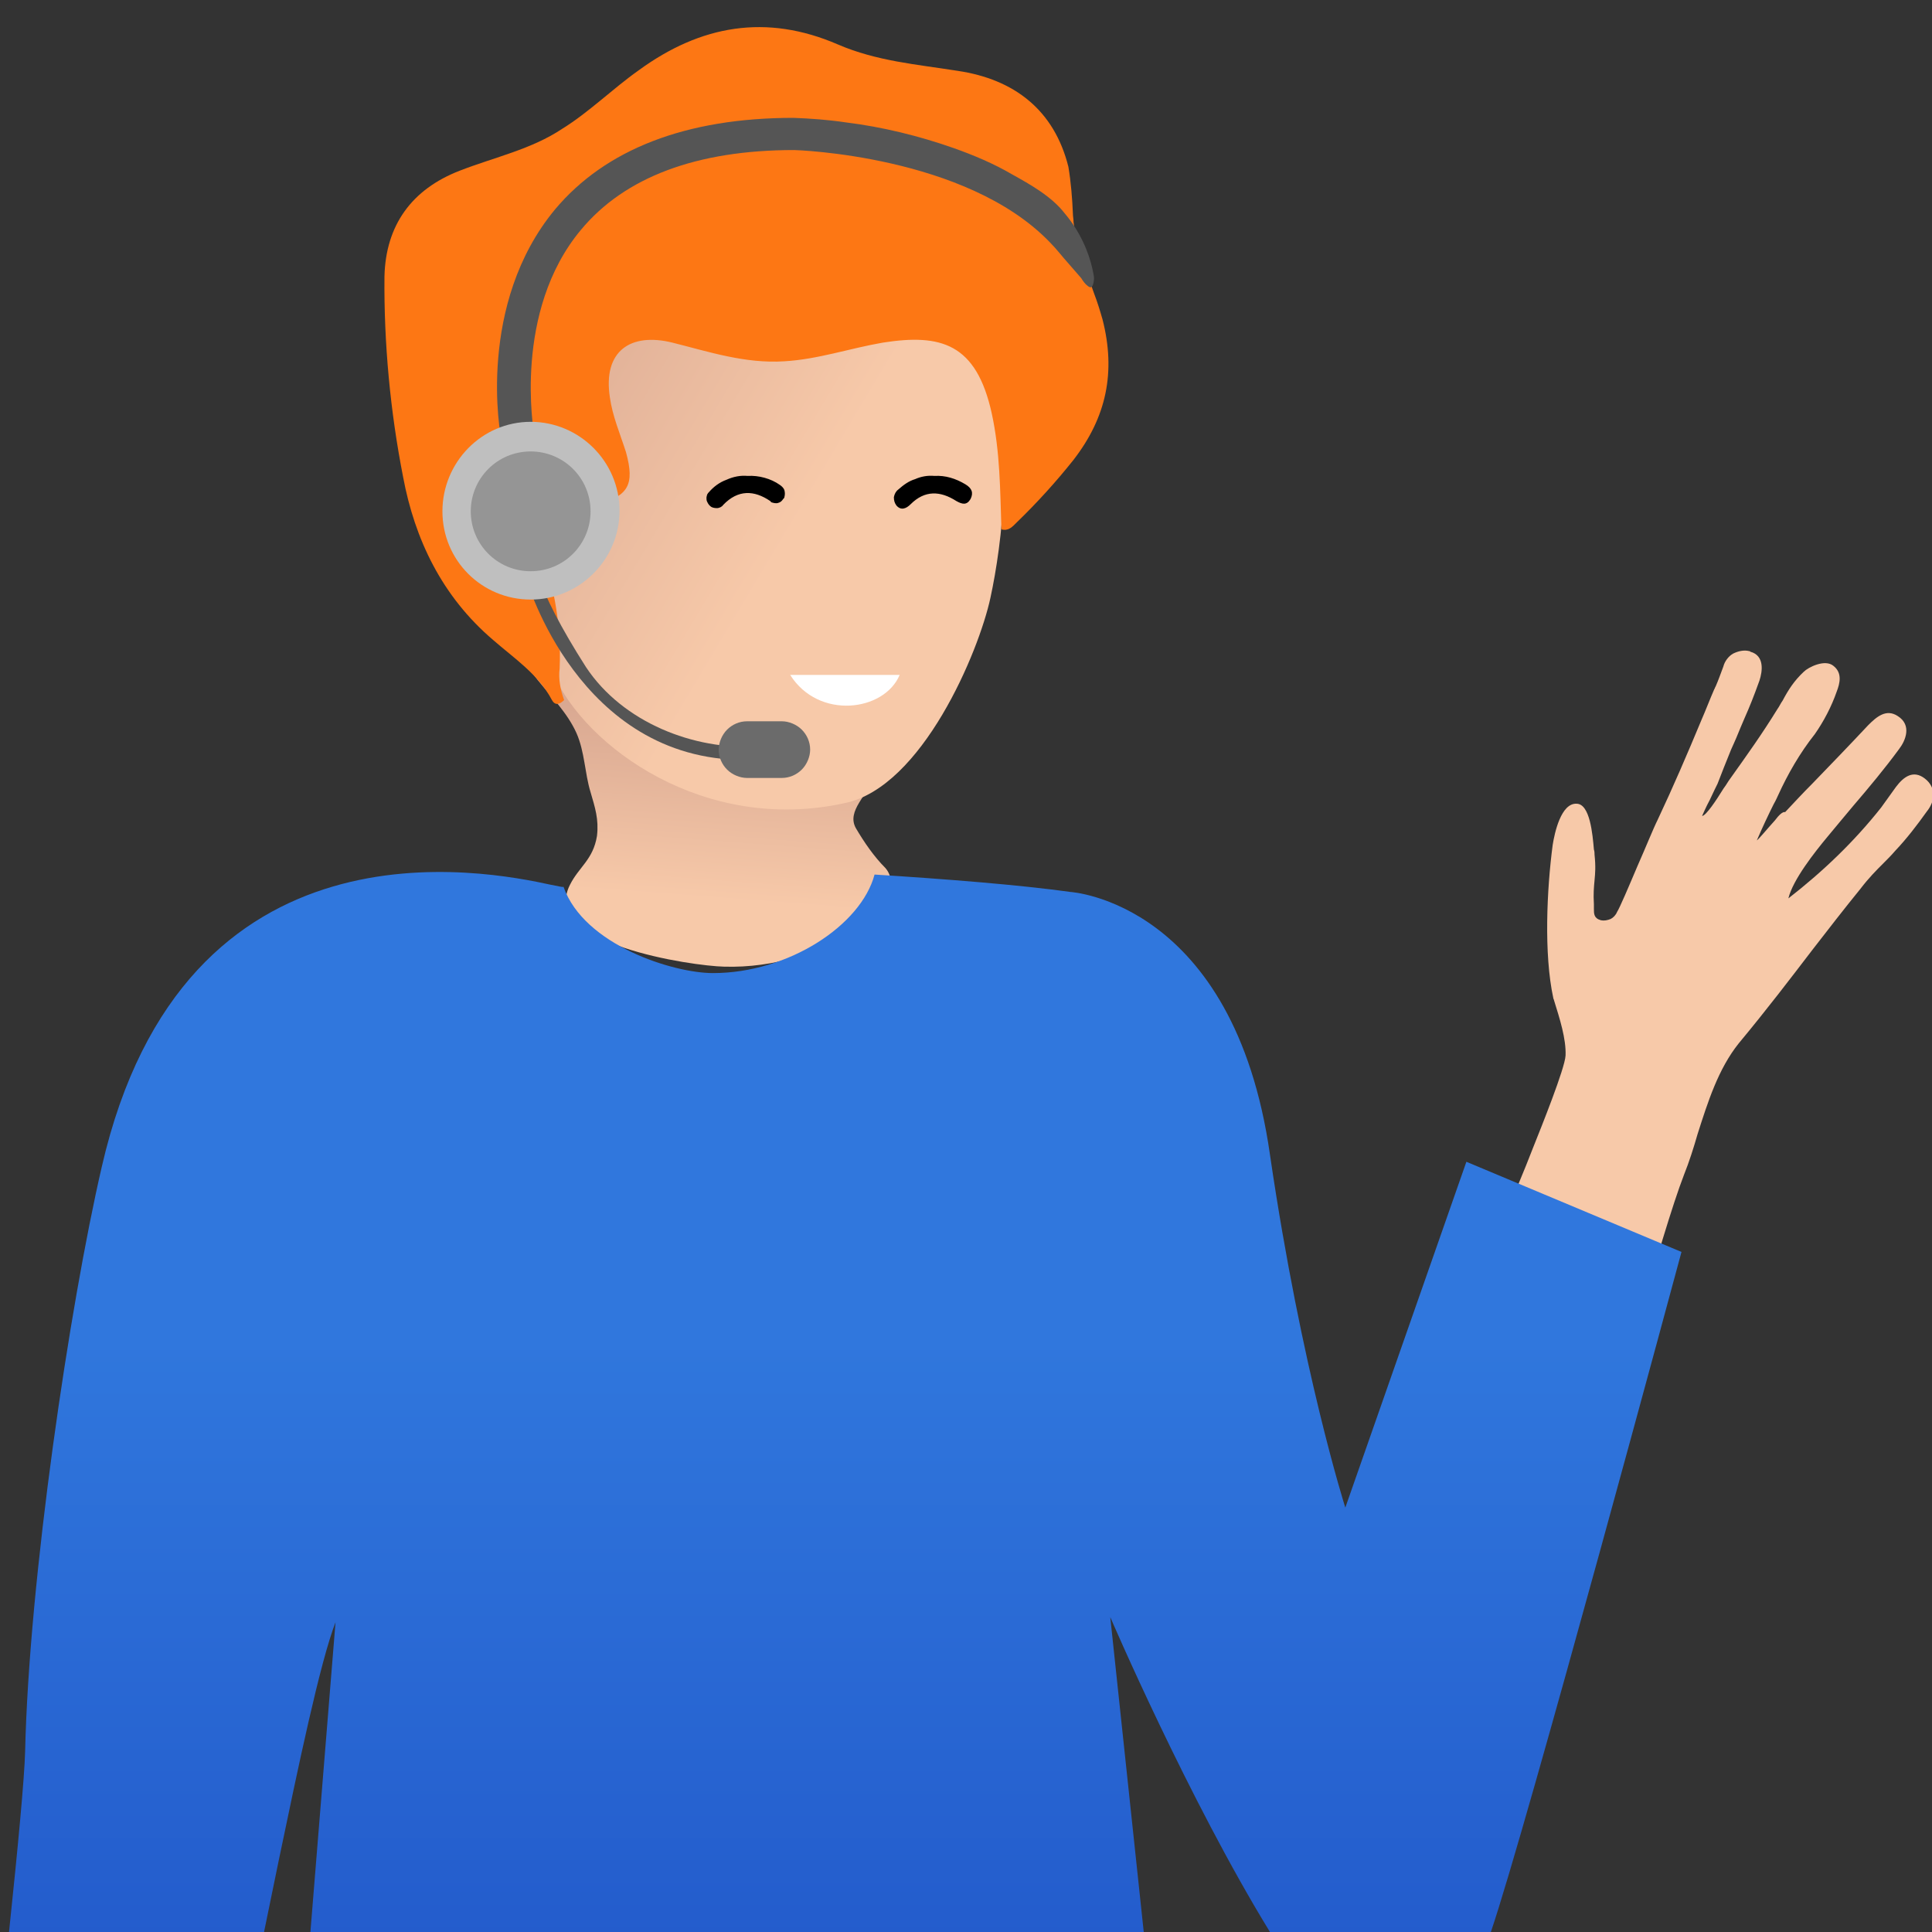 <svg version="1.1" id="Calque_1" xmlns="http://www.w3.org/2000/svg" x="0" y="0" viewBox="0 0 300 300" style="enable-background:new 0 0 300 300" xml:space="preserve"><rect x="0" y="0" width="300" height="300" fill="#333333" stroke="none"/><style>.st1{fill:url(#SVGID_00000044898155940843186560000002371274585720968348_)}.st9{fill-rule:evenodd;clip-rule:evenodd;fill:url(#SVGID_00000097463050583550525910000002947422475294033043_)}</style><linearGradient id="SVGID_1_" gradientUnits="userSpaceOnUse" x1="106.081" y1="88.574" x2="112.606" y2="2.722" gradientTransform="translate(0 62)"><stop offset=".13" style="stop-color:#f7c9a9"/><stop offset=".84" style="stop-color:#b78377"/></linearGradient><path d="M150.9 93c1.5-8.4 4.2-24.4 0-37.5-3.9-11.9-11.1-22.1-23.2-26.2-15.1-5.1-30.8-5-43.1 6.8-9.2 9-13.7 22.2-13.5 35.1.3 12.5 4.7 24.5 12.4 34.4 2.1 2.6 4.6 5.1 6 8.2 1.3 2.9 1.3 6.3 2.2 9.2.7 2.4 1.3 4.2 1 6.8-.6 3.7-2.8 4.8-4.2 7.6-4.7 9.2 19.1 12.6 23.9 12.7 15.7.5 29.5-10.1 25.1-15.3-1.8-1.8-3.3-4-4.6-6.2-1.5-2.7 1.8-5.1 3.4-8.7 1.5-3.5 12.9-18.1 14.6-26.9z" style="fill:url(#SVGID_1_)"/><linearGradient id="SVGID_00000066497795746568090060000010026552140734709425_" gradientUnits="userSpaceOnUse" x1="167.327" y1="42.307" x2="-33.753" y2="-77.63" gradientTransform="translate(0 62)"><stop offset=".21" style="stop-color:#f7c9a9"/><stop offset=".73" style="stop-color:#b78377"/></linearGradient><path style="fill:url(#SVGID_00000066497795746568090060000010026552140734709425_)" d="M131.2 124.7c12-2.5 20.8-23.5 22.6-31.9 1.8-8.3 3.8-24.4 0-37.5-3.7-13-11.2-27-31-28.3-16.4-1.1-37.7 6.6-41.4 32.4-3.8 25.8-.6 33.9 4.5 45.2 5 11.4 23.5 24.9 45.3 20.1z"/><path d="M122.7 104.8h17c-2.4 5.7-12.6 7-17 0z" style="fill:#fff"/><path d="M116.1 73.9c1.7-.1 3.6.4 5 1.4.3.2.6.5.7.8.1.4.1.7 0 1.1 0 .1-.1.2-.2.3-.2.3-.4.5-.8.6-.3.1-.7 0-1-.1 0 0-.1 0-.1-.1l-.1-.1c-2.5-1.7-5-1.8-7.3.6-.2.3-.6.5-1 .5s-.8-.1-1-.3l-.2-.2c-.1-.1-.2-.3-.3-.5-.1-.2-.1-.4-.1-.6 0-.2.1-.4.1-.5.1-.2.2-.3.3-.4.7-.8 1.6-1.5 2.7-1.9 1.1-.5 2.2-.7 3.3-.6zm29 0c1.7-.1 3.3.4 4.8 1.3 1 .6 1.3 1.3.8 2.3-.6 1-1.3.8-2.2.3-2.5-1.6-4.9-1.7-7.1.5-.7.7-1.5 1-2.2.2-.3-.4-.4-.8-.4-1.3.1-.5.3-.9.7-1.2.8-.7 1.6-1.3 2.6-1.6.9-.4 1.9-.6 3-.5z"/><path d="M166.7 71.4c-2.7 3.4-5.7 6.7-8.8 9.7-.7.7-1.3 1.4-2.4 1.1-.2-6.1-.2-12-1.5-18-2.4-10.9-7.9-12.4-16.9-11-5.2.9-10.1 2.6-15.3 2.9-6.1.4-11.8-1.5-17.4-2.9-6.5-1.6-10.8 1.3-9.7 8.5.4 2.9 1.6 5.7 2.5 8.5 1.4 5.1.4 6.9-4.8 8.2-1.7.5-3-.5-4.4-1.3s-2.9-1.3-4.4-.3c-.7.5-1.1 1.2-1.3 2-.2.8-.1 1.6.2 2.4.3.7.4 1.5.7 2.2 2.7 6.4 4 13.4 3.7 20.4-.2 1.6.1 3.3.7 4.9-.7.7-1.4.9-1.9 0-2.1-4-5.9-6.5-9.1-9.3-8-6.8-12.2-15.7-14-25.3-2-10.2-3-20.8-2.9-31.2.2-7.9 4.2-13.5 11.7-16.4 5.4-2.1 11.1-3.3 15.9-6.5 4.2-2.6 7.8-6.2 11.9-9.1 9.6-7 19.8-8.8 30.9-4 6 2.6 12.3 3.1 18.6 4.1 8.8 1.3 15 6.1 17.2 14.9.4 2.4.6 4.9.7 7.3 0 .4.1.8.1 1.3.5 3.9 1.9 7.4 3.2 11.1.5 1.3.9 2.6 1.3 4 2.1 8.2.6 15.2-4.5 21.8z" style="fill:#fd7714"/><path d="M168.9 44.4c-.4-.3-.7-.7-1-1.2l-2-2.3c-1-1.1-1.8-2.2-2.9-3.3-13-13.5-39.4-14.3-39.7-14.3-15.1 0-26.3 4.2-33.1 12.4-10.6 12.7-7.3 31.3-7.3 31.5l-5 1.1c-.3-.8-3.9-21.1 8.3-35.8 7.8-9.3 20.3-14.2 37-14.2 2.7.1 5.4.3 8.1.7 5.7.7 11.4 2.1 16.8 4 3.1 1.1 6.2 2.4 9.1 4.1 2.7 1.5 6.1 3.4 8.1 6 2.3 2.7 3.9 6.1 4.5 9.5.1.4.1.8 0 1.3-.2.9-.5.8-.9.5zM83.5 89.2c1.1 3.4 3.6 8.3 7.5 14.4 5.7 8.6 16.8 12.9 26.5 12.3v2c-.7 0-1.3.1-1.9.1-25.8 0-33.8-27.9-33.9-28.2l1-.3" style="fill:#555"/><path d="M116 112h5.4c1.1 0 2.3.5 3.1 1.3s1.3 1.9 1.3 3.1c0 1.1-.5 2.3-1.3 3.1-.8.8-1.9 1.3-3.1 1.3H116c-1.1 0-2.3-.5-3.1-1.3s-1.3-1.9-1.3-3.1c0-1.1.5-2.3 1.3-3.1.8-.8 1.9-1.3 3.1-1.3z" style="fill:#6b6b6b"/><path d="M82.4 93.1c7.6 0 13.8-6.2 13.8-13.8 0-7.6-6.2-13.8-13.8-13.8-7.6 0-13.7 6.3-13.7 13.9 0 7.6 6.1 13.7 13.7 13.7z" style="fill:#bfbfbf"/><path d="M82.4 88.7c5.2 0 9.3-4.2 9.3-9.3 0-5.2-4.2-9.3-9.3-9.3-5.2 0-9.3 4.2-9.3 9.3 0 5.1 4.1 9.3 9.3 9.3z" style="fill:#959595"/><path d="M275.6 127.4c-1.1 1.2-2.4 2.8-2.8 3.1.8-1.9 1.9-4.2 2.6-5.6.4-.7.6-1.2.7-1.4 1.5-3.3 3.4-6.6 5.7-9.5 1.4-2 2.6-4.3 3.4-6.6.5-1.3.9-2.9-.5-4-1.3-1.1-3.9.2-4.6.9-1.5 1.4-2.4 2.8-3.3 4.5-.3.4-.5.9-.8 1.3-2.4 3.9-4.7 7.1-7.4 10.9-.3.4-.5.8-.8 1.2-.1.1-.2.3-.4.6-.8 1.3-2.5 3.9-3.1 3.9.1-.2.6-1.4 1.2-2.5.5-1.1 1.1-2.3 1.2-2.5.5-1.3 1.4-3.6 2.1-5.3.3-.7.6-1.3.8-1.8.5-1.2.9-2.2 1.3-3.1.8-1.8 1.4-3.3 2.3-5.8.5-1.5.8-3.9-1.4-4.5-.1-.1-.1-.1-.2-.1-.8-.2-1.7 0-2.5.4-.7.4-1.3 1.2-1.5 2-.3.8-.8 2.2-1.2 3.1-.1.1-.1.3-.2.4-.7 1.6-1.3 3.2-2 4.8-2.2 5.3-4.4 10.4-6.8 15.5-.7 1.4-1.9 4.4-3.1 7.1-1.4 3.3-2.8 6.6-3.2 7.2-.2.5-.6.9-1 1.1-.5.2-1 .3-1.5.2-1.1-.3-1.1-1-1.1-1.8v-.7c-.1-1.6 0-2.6.1-3.7s.2-2.1 0-4c0-.2 0-.5-.1-.8-.2-2.3-.6-7.1-2.7-7.1-2.4-.1-3.4 4.5-3.7 6.4-.9 6.8-1.4 16.9.1 23.8 0 .1.1.2.1.3.9 2.9 1.9 6 1.8 8.6-.1 2-3.8 11.2-5 14.2-1.5 3.9-3.1 7.6-4.7 11.5-4.4 10.9-8.8 21.7-13.3 32.2-.6 1.3-1.7 4.5-3 7.9-2 5.4-4.4 11.8-5.6 14-1.7-3.3-3.9-6.5-6.2-9.3-7.3-8.7-13-7.7-20.2-1.6-.5.4-1.1.9-1.7 1.3-5.2 4.1-12.3 9.6-2.3 23.1 1.7 2.3 3.2 4.8 4.9 7.1 2.1 3.3 4.4 6.6 6.8 9.7 2.8 3.7 12.5 15.6 18.6 18.1 5.5 2.1 13.6 2.6 17.9-5.5 4-7.4 12.5-35.7 14.3-41.9.4-1.5 1.2-4.5 2.2-8.2 4.2-15.4 12.2-45.1 15.7-54.1.8-2 1.5-4.2 2.1-6.3 1.6-5 3.2-10.1 6.4-14.1 4.4-5.3 7.9-9.9 11.5-14.6 2.4-3.1 4.8-6.2 7.4-9.4 1.3-1.7 2.4-2.8 3.6-4 .6-.6 1.2-1.2 1.8-1.9 1.8-1.9 3.4-4 4.9-6.1 1.3-1.6 1.5-3.7-.3-5.1s-3.3-.3-4.5 1.3l-2.3 3.2c-4.2 5.3-9 9.9-14.4 14.1.7-2.9 4.1-7.2 6.1-9.6 1.3-1.6 2.6-3.1 4-4.8 2.4-2.8 4.9-5.8 7.1-8.8 1-1.3 2-3.7-.2-5.1-1.8-1.2-3.3.1-4.6 1.4-2.9 3.1-5.8 6.1-8.7 9.1-1.4 1.4-2.7 2.8-4.2 4.4-.4-.1-1 .5-1.6 1.3z" style="fill-rule:evenodd;clip-rule:evenodd;fill:#f7c9a9"/><linearGradient id="SVGID_00000181769005216701745670000015562975820998858419_" gradientUnits="userSpaceOnUse" x1="131.204" y1="300.91" x2="131.204" y2="111.876" gradientTransform="translate(0 62)"><stop offset="0" style="stop-color:#1b4ac1"/><stop offset=".82" style="stop-color:#3077dd"/></linearGradient><path style="fill-rule:evenodd;clip-rule:evenodd;fill:url(#SVGID_00000181769005216701745670000015562975820998858419_)" d="M3.9 272c.6-26.7 6.9-69.2 11.9-90.8 12.7-55.5 59.7-46 69.8-43.8 1.1.2 1.8.4 1.9.3 3.2 9.1 17.1 13.4 23.2 13.4 11.7 0 23-7.4 25.1-15.3 11.1.7 22.5 1.6 30.4 2.7 0 0 25.4 1.5 31 40.8 4.9 33.5 11.7 54.8 11.7 54.8l18.8-53.7 33.4 14S237 283.9 231.5 300h-34.3c-12.7-20.7-24.8-48.9-24.8-48.9l5.2 48.9H48.2l3.9-48.1c-2.4 6.2-5.8 22.5-8.8 36.9-.8 4-1.6 7.7-2.3 11.2H1.4c1.4-13.3 2.4-24 2.5-28z"/></svg>